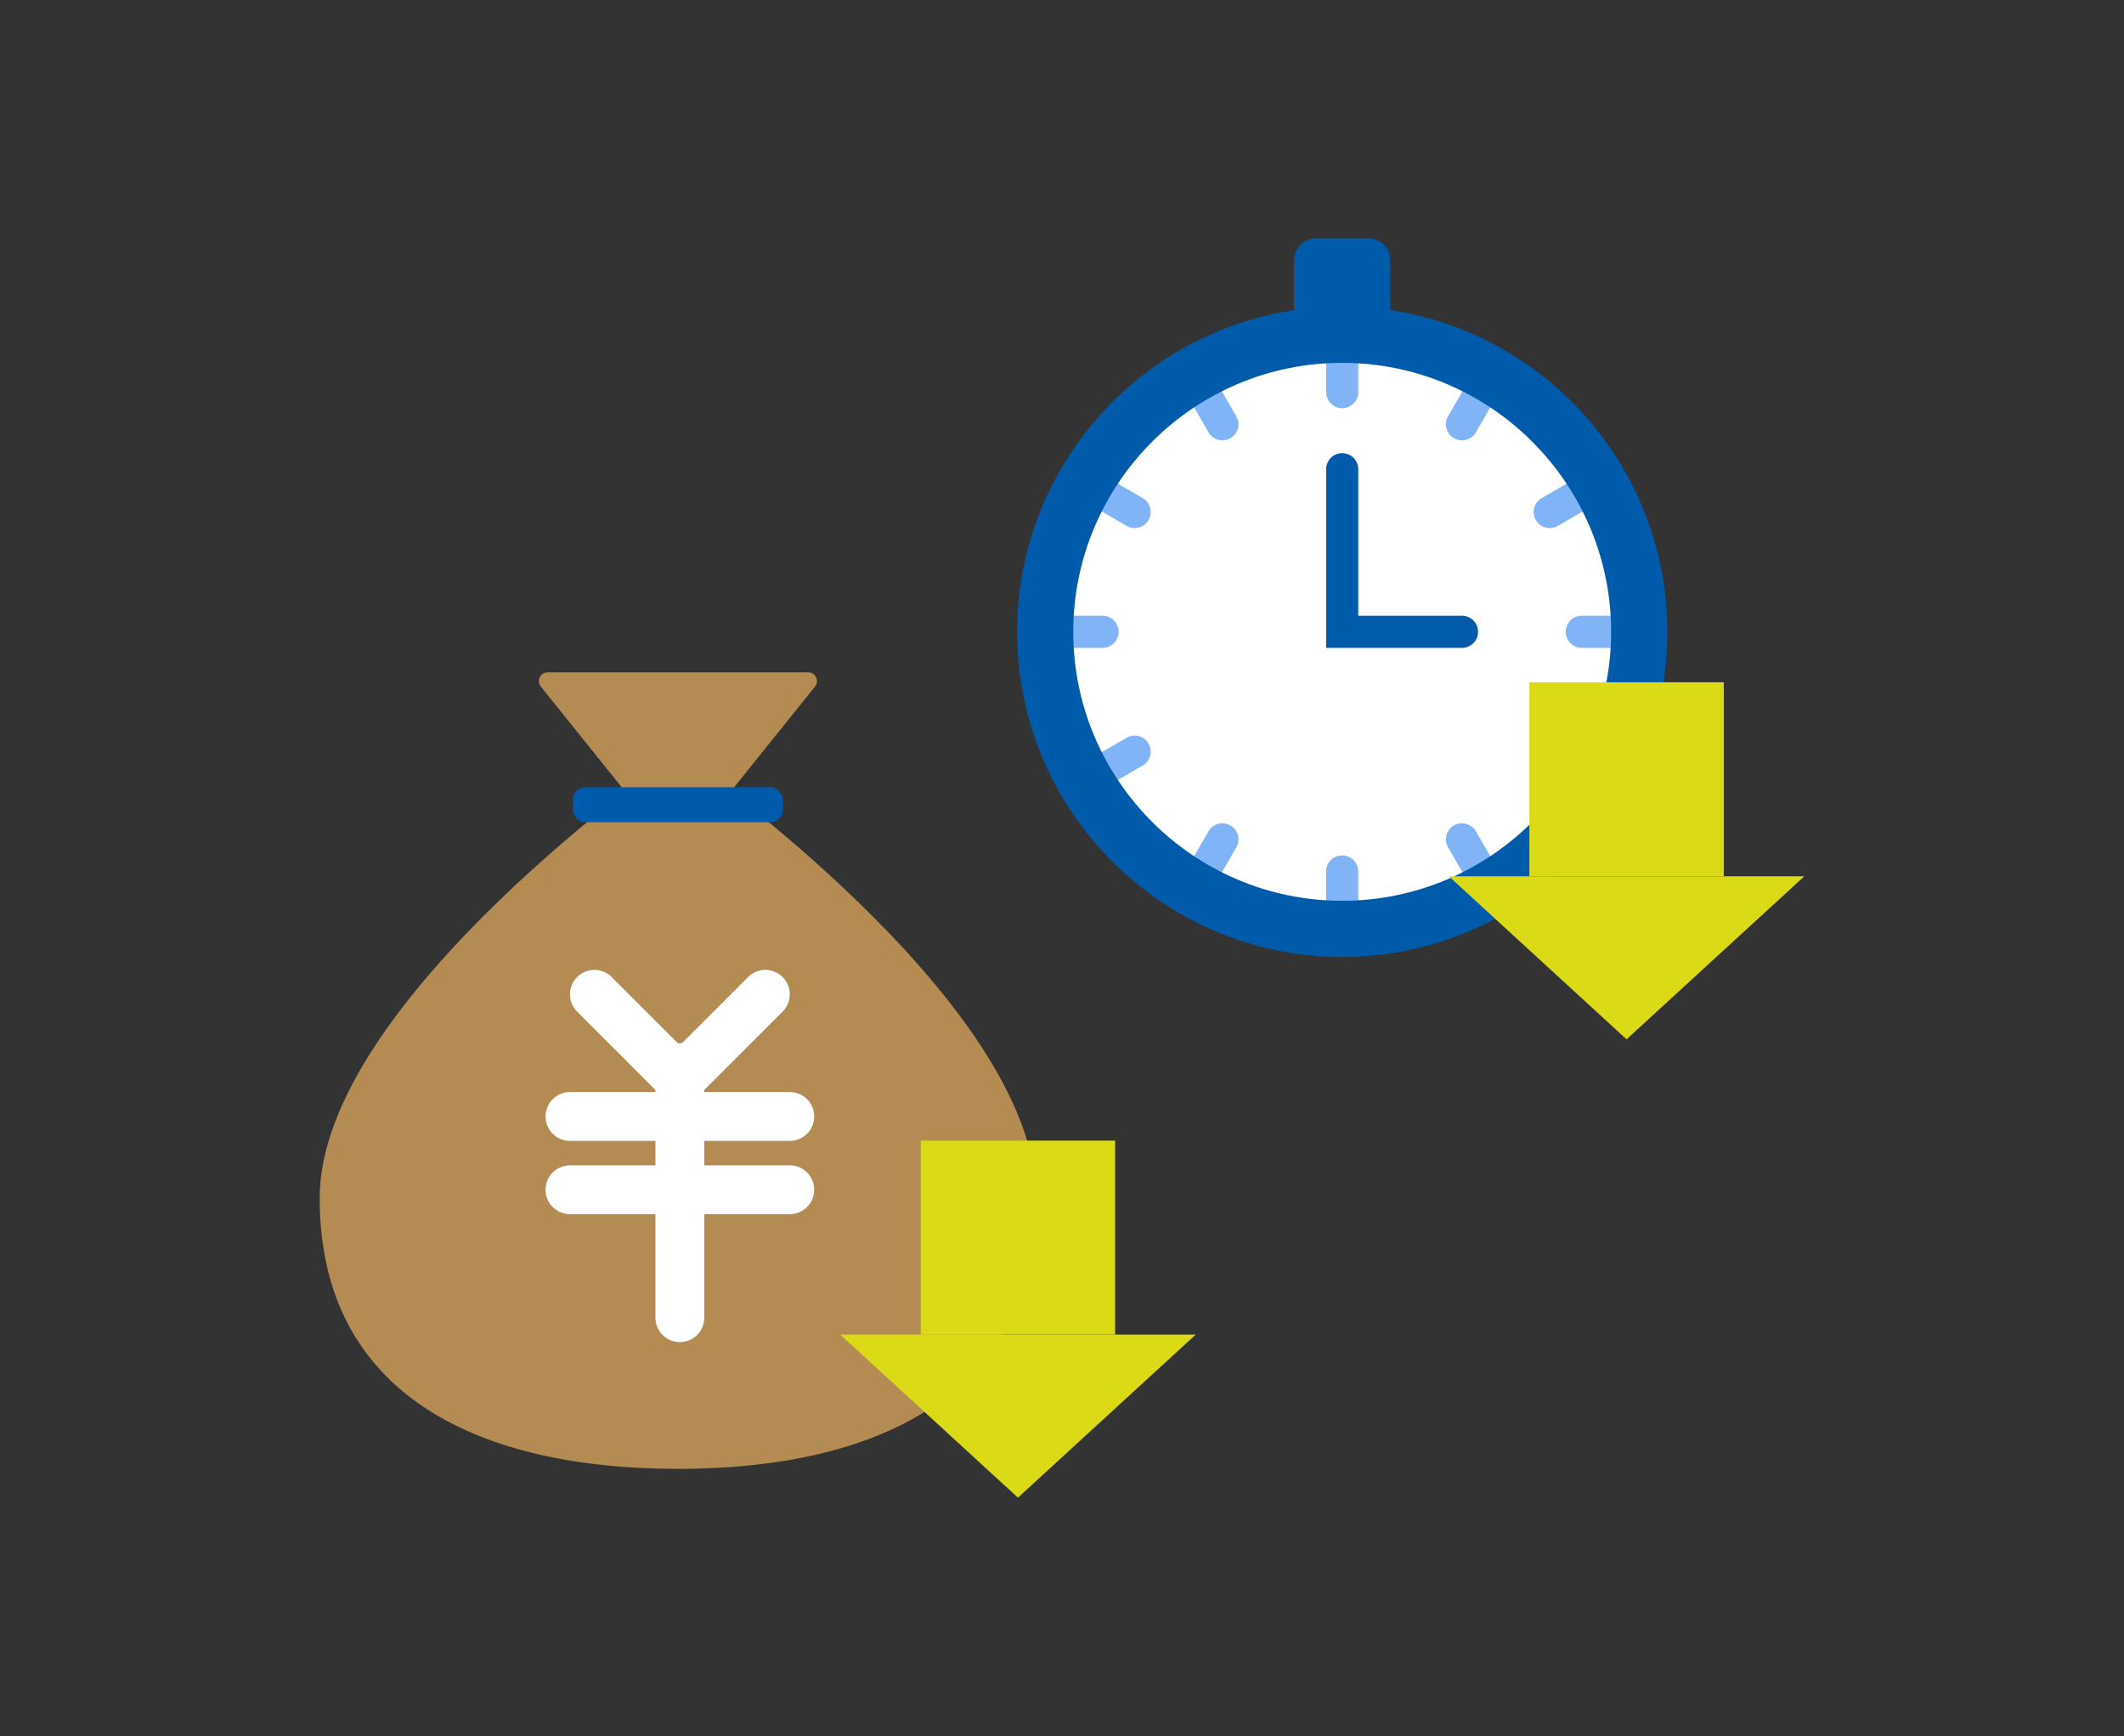 <?xml version="1.0" encoding="UTF-8"?><svg id="_レイヤー_2" xmlns="http://www.w3.org/2000/svg" width="186" height="152" viewBox="0 0 186 152"><rect x="0" y="0" width="186" height="152" fill="#333333" stroke="none"/><defs><style>.cls-1{fill:#b48b53;}.cls-2{fill:#005bab;}.cls-3{fill:#81b4f6;}.cls-4{fill:#fff;}.cls-5{fill:#dada17;}.cls-6{fill:#005bac;}</style></defs><path class="cls-1" d="M90.737,104.89c0,17.326-14.045,23.72-31.371,23.72s-31.371-6.394-31.371-23.72,31.371-39.023,31.371-39.023c0,0,31.371,21.697,31.371,39.023Z"/><path class="cls-1" d="M70.776,58.869h-22.822c-.642,0-.999.744-.596,1.245l12.007,14.936,12.007-14.936c.403-.501.046-1.245-.596-1.245Z"/><rect class="cls-6" x="50.184" y="68.928" width="18.364" height="3.061" rx="1.048" ry="1.048"/><path class="cls-4" d="M59.537,96.685c-.547,0-1.095-.209-1.513-.627l-7.485-7.485c-.835-.835-.835-2.19,0-3.025.835-.835,2.19-.835,3.025,0l5.973,5.973,5.973-5.973c.835-.835,2.19-.835,3.025,0s.835,2.19,0,3.025l-7.485,7.485c-.418.418-.965.627-1.513.627Z"/><path class="cls-4" d="M69.162,99.894h-19.249c-1.181,0-2.139-.958-2.139-2.139s.958-2.139,2.139-2.139h19.249c1.181,0,2.139.958,2.139,2.139s-.958,2.139-2.139,2.139Z"/><path class="cls-4" d="M69.162,106.31h-19.249c-1.181,0-2.139-.958-2.139-2.139s.958-2.139,2.139-2.139h19.249c1.181,0,2.139.958,2.139,2.139s-.958,2.139-2.139,2.139Z"/><path class="cls-4" d="M59.537,117.511c-1.181,0-2.139-.958-2.139-2.139v-21.895c0-1.181.958-2.139,2.139-2.139s2.139.958,2.139,2.139v21.895c0,1.181-.958,2.139-2.139,2.139Z"/><polygon class="cls-5" points="89.142 131.131 73.577 116.855 104.708 116.855 89.142 131.131"/><rect class="cls-5" x="80.631" y="99.869" width="17.023" height="16.986"/><circle class="cls-4" cx="117.537" cy="55.32" r="26.011"/><g id="_x3C_リピートラジアル_x3E_"><path class="cls-3" d="M117.537,83.548c-.777,0-1.406-.629-1.406-1.406v-5.84c0-.777.63-1.406,1.406-1.406s1.406.629,1.406,1.406v5.84c0,.777-.63,1.406-1.406,1.406Z"/></g><g id="_x3C_リピートラジアル_x3E_-2"><path class="cls-3" d="M104.125,79.955c-.239,0-.48-.061-.702-.189-.672-.388-.903-1.248-.515-1.92l2.92-5.057c.389-.673,1.248-.903,1.921-.515.672.388.903,1.248.515,1.92l-2.92,5.057c-.26.451-.733.703-1.219.703Z"/></g><g id="_x3C_リピートラジアル_x3E_-3"><path class="cls-3" d="M94.309,70.138c-.486,0-.958-.252-1.219-.703-.388-.673-.157-1.532.515-1.921l5.057-2.92c.672-.388,1.532-.158,1.921.514.388.673.157,1.532-.515,1.921l-5.057,2.92c-.221.128-.463.189-.702.189Z"/></g><g id="_x3C_リピートラジアル_x3E_-4"><path class="cls-3" d="M96.555,56.726h-5.84c-.777,0-1.406-.629-1.406-1.406s.63-1.406,1.406-1.406h5.84c.777,0,1.406.629,1.406,1.406s-.63,1.406-1.406,1.406Z"/></g><g id="_x3C_リピートラジアル_x3E_-5"><path class="cls-3" d="M99.365,46.235c-.239,0-.48-.061-.702-.189l-5.057-2.92c-.672-.388-.903-1.248-.515-1.921.389-.672,1.249-.902,1.921-.514l5.057,2.92c.672.388.903,1.248.515,1.921-.26.451-.733.703-1.219.703Z"/></g><g id="_x3C_リピートラジアル_x3E_-6"><path class="cls-3" d="M107.047,38.555c-.486,0-.958-.252-1.219-.703l-2.92-5.057c-.388-.673-.157-1.532.515-1.921.672-.388,1.532-.158,1.921.514l2.92,5.057c.388.673.157,1.532-.515,1.921-.221.128-.463.189-.702.189Z"/></g><g id="_x3C_リピートラジアル_x3E_-7"><path class="cls-3" d="M117.537,35.744c-.777,0-1.406-.629-1.406-1.406v-5.84c0-.777.63-1.406,1.406-1.406s1.406.629,1.406,1.406v5.84c0,.777-.63,1.406-1.406,1.406Z"/></g><g id="_x3C_リピートラジアル_x3E_-8"><path class="cls-3" d="M128.027,38.556c-.239,0-.48-.061-.702-.189-.672-.388-.903-1.248-.515-1.921l2.92-5.057c.388-.672,1.249-.902,1.921-.514.672.388.903,1.248.515,1.921l-2.92,5.057c-.26.451-.733.703-1.219.703Z"/></g><g id="_x3C_リピートラジアル_x3E_-9"><path class="cls-3" d="M135.709,46.236c-.486,0-.958-.252-1.219-.703-.388-.673-.157-1.532.515-1.921l5.057-2.92c.672-.388,1.532-.158,1.921.514.388.673.157,1.532-.515,1.921l-5.057,2.92c-.221.128-.463.189-.702.189Z"/></g><g id="_x3C_リピートラジアル_x3E_-10"><path class="cls-3" d="M144.358,56.726h-5.84c-.777,0-1.406-.629-1.406-1.406s.63-1.406,1.406-1.406h5.84c.777,0,1.406.629,1.406,1.406s-.63,1.406-1.406,1.406Z"/></g><g id="_x3C_リピートラジアル_x3E_-11"><path class="cls-3" d="M140.765,70.137c-.239,0-.48-.061-.702-.189l-5.058-2.92c-.672-.388-.903-1.248-.515-1.92.389-.673,1.248-.902,1.921-.515l5.058,2.92c.672.388.903,1.248.515,1.92-.26.451-.733.703-1.219.703Z"/></g><g id="_x3C_リピートラジアル_x3E_-12"><path class="cls-3" d="M130.949,79.955c-.486,0-.958-.252-1.219-.703l-2.92-5.057c-.388-.673-.157-1.532.515-1.921s1.532-.158,1.921.514l2.92,5.057c.388.673.157,1.532-.515,1.921-.221.128-.463.189-.702.189Z"/></g><path class="cls-2" d="M117.537,83.791c-15.699,0-28.471-12.772-28.471-28.471s12.772-28.471,28.471-28.471,28.471,12.772,28.471,28.471-12.772,28.471-28.471,28.471ZM117.537,31.77c-12.986,0-23.55,10.564-23.55,23.55s10.565,23.55,23.55,23.55,23.55-10.564,23.55-23.55-10.565-23.55-23.55-23.55Z"/><path class="cls-2" d="M121.755,29.309h-8.437v-6.535c0-1.052.853-1.905,1.905-1.905h4.626c1.052,0,1.905.853,1.905,1.905v6.535Z"/><path class="cls-2" d="M128.028,56.726h-11.897v-15.642c0-.777.63-1.406,1.406-1.406s1.406.629,1.406,1.406v12.83h9.085c.777,0,1.406.629,1.406,1.406s-.63,1.406-1.406,1.406Z"/><polygon class="cls-5" points="142.44 91 126.874 76.724 158.006 76.724 142.44 91"/><rect class="cls-5" x="133.928" y="59.738" width="17.023" height="16.986"/></svg>